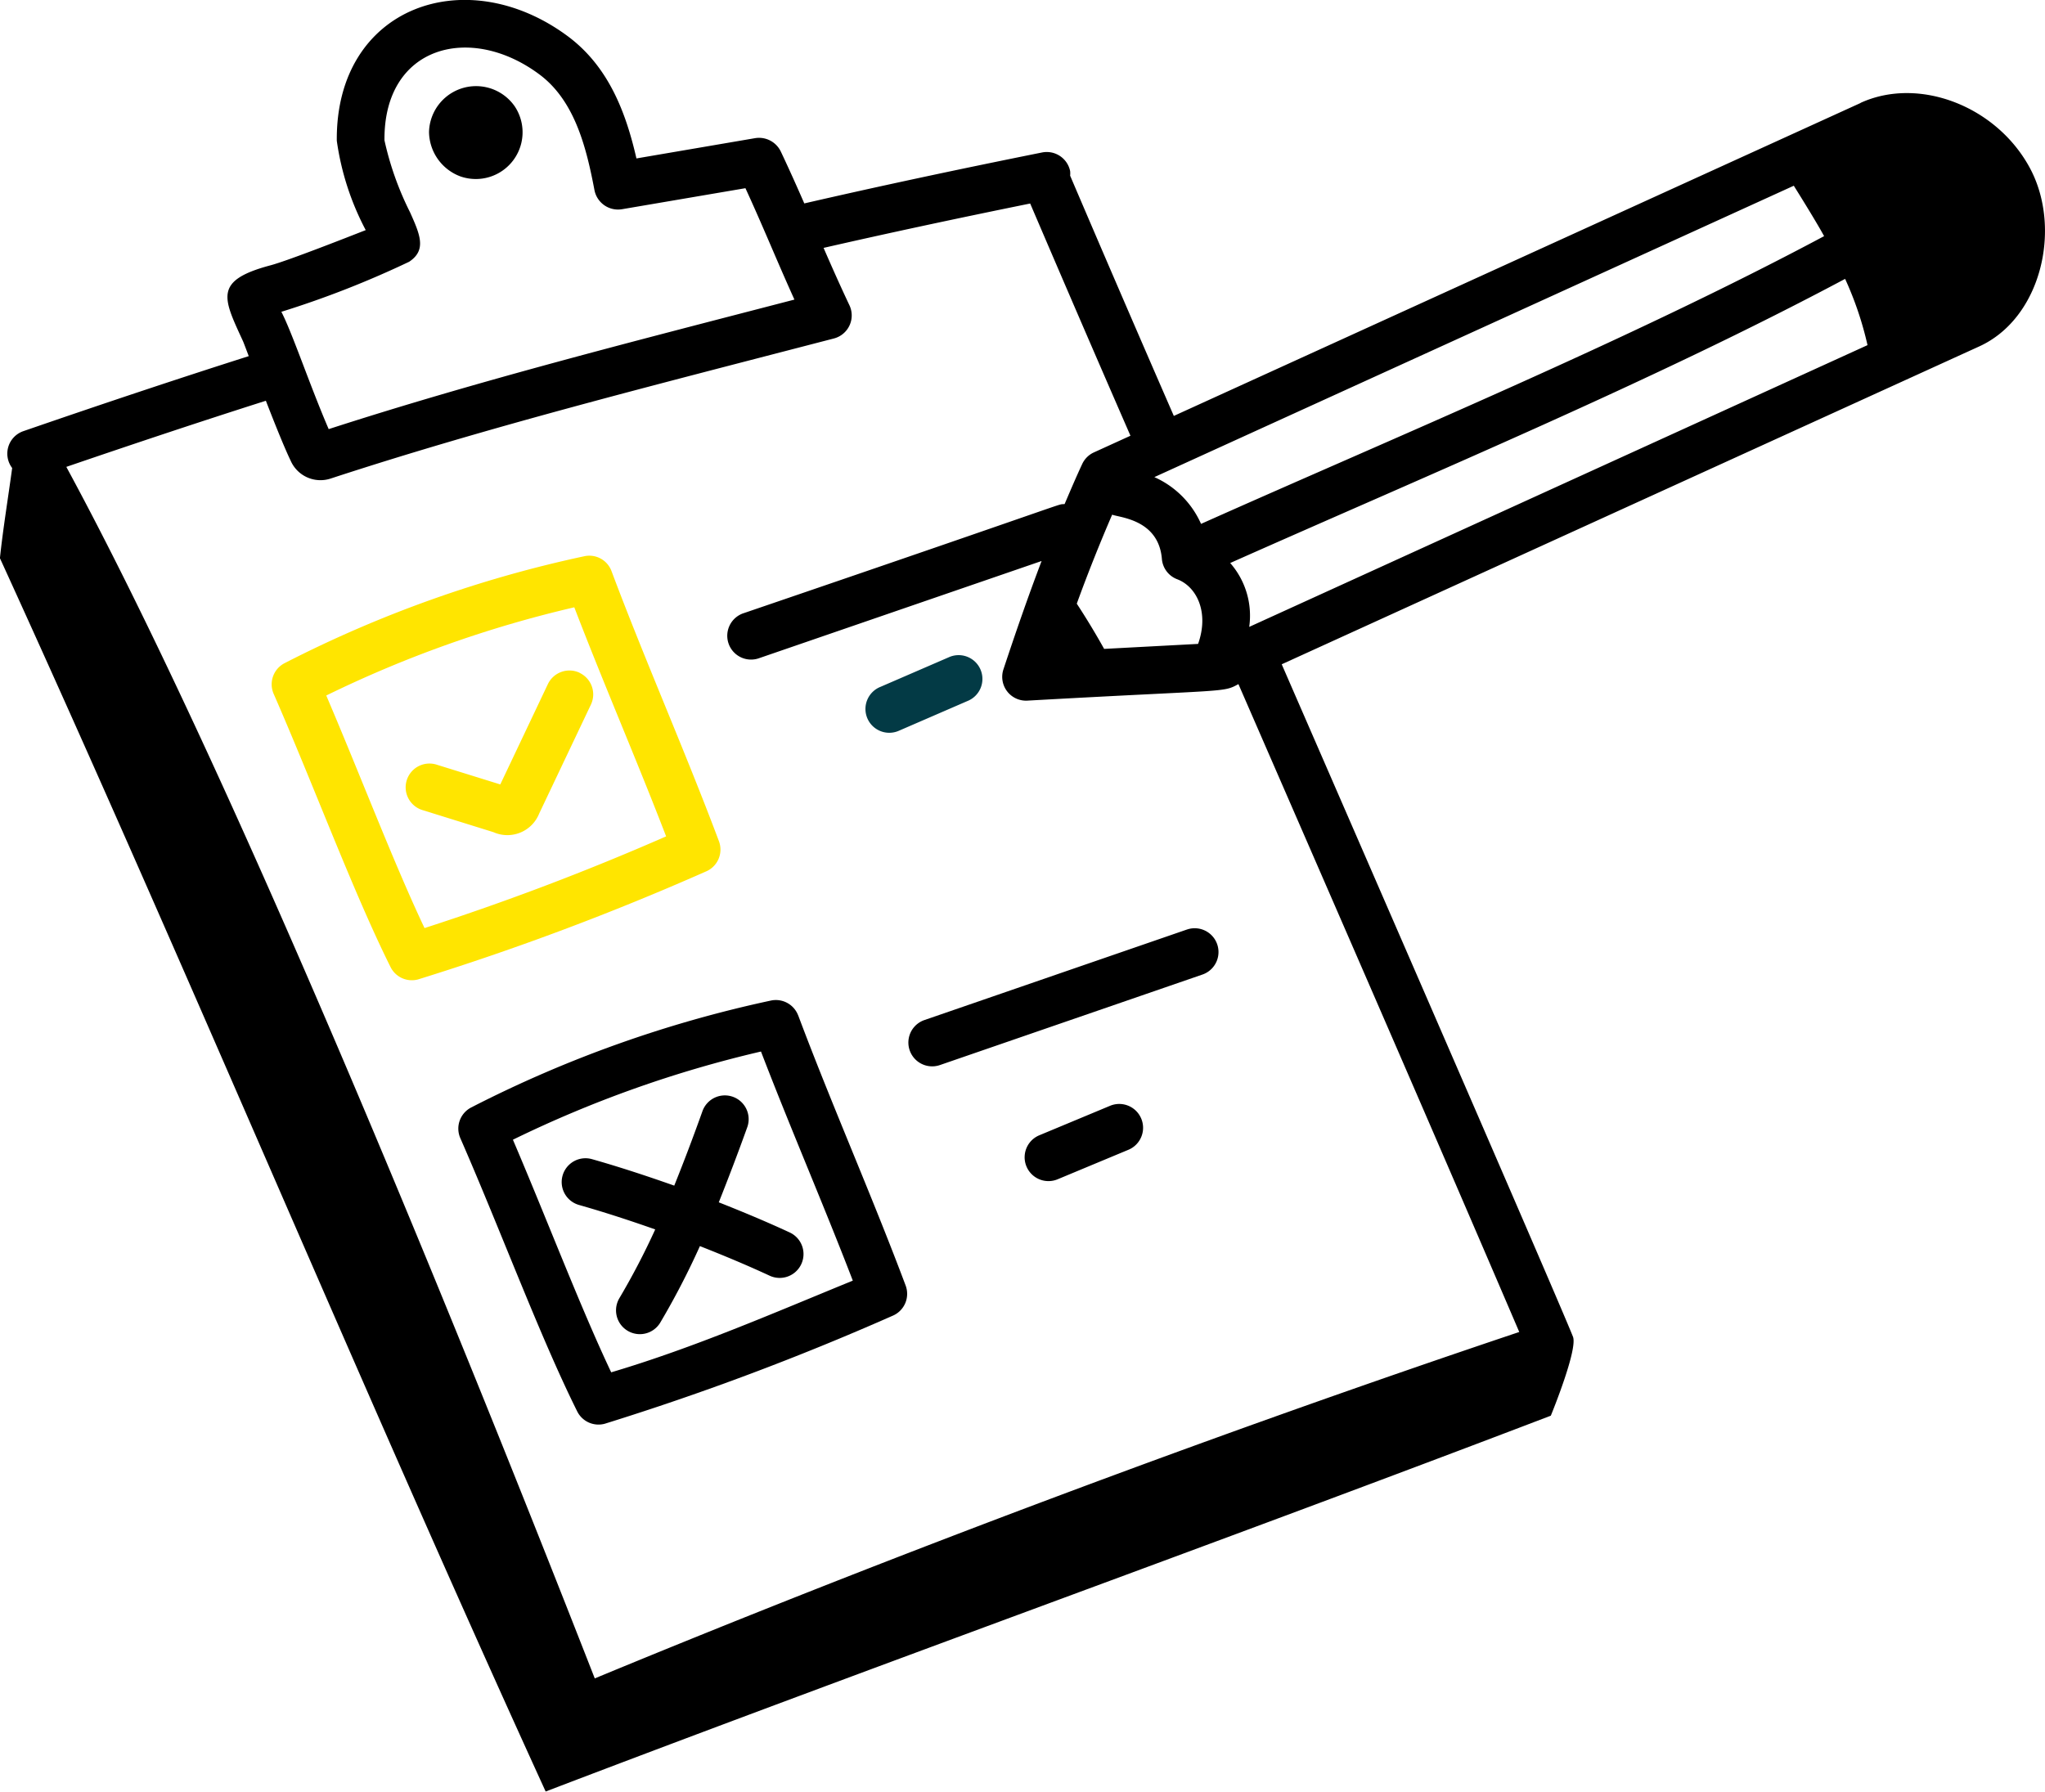 <svg xmlns="http://www.w3.org/2000/svg" width="106.901" height="93.667" viewBox="0 0 106.901 93.667">
  <g id="Testing" transform="translate(-3.782 -7.77)">
    <g id="Groupe_26" data-name="Groupe 26" transform="translate(3.782 7.77)">
      <path id="Tracé_32" data-name="Tracé 32" d="M18.953,15.21a2.444,2.444,0,0,0,2.825-3.67A2.46,2.46,0,0,0,17.3,12.888a2.512,2.512,0,0,0,1.652,2.322Z" transform="translate(5.127 -5.983)"/>
      <path id="Tracé_33" data-name="Tracé 33" d="M35.023,41.8a1.243,1.243,0,0,0,.7-1.591c-1.751-4.672-3.865-9.452-5.615-14.12a1.237,1.237,0,0,0-1.425-.779A63.176,63.176,0,0,0,13.018,30.9a1.244,1.244,0,0,0-.571,1.606c2.1,4.8,4.157,10.363,6.11,14.283A1.244,1.244,0,0,0,20,47.433,139.424,139.424,0,0,0,35.023,41.8ZM20.333,44.75c-1.618-3.419-3.355-7.988-5.137-12.159A60.776,60.776,0,0,1,28.162,27.98c1.564,4.073,3.25,7.95,4.8,11.976A134.382,134.382,0,0,1,20.333,44.75Z" transform="translate(1.859 3.771)" fill="#ffe500"/>
      <path id="Tracé_34" data-name="Tracé 34" d="M35.99,40.093a1.246,1.246,0,0,0-1.425-.781A63.342,63.342,0,0,0,18.9,44.9a1.244,1.244,0,0,0-.572,1.606c2.093,4.784,4.173,10.4,6.11,14.285a1.244,1.244,0,0,0,1.445.645A140.176,140.176,0,0,0,40.906,55.8a1.243,1.243,0,0,0,.7-1.591c-1.759-4.691-3.875-9.477-5.615-14.12ZM26.215,58.749c-1.623-3.43-3.343-7.96-5.138-12.161a61.008,61.008,0,0,1,12.968-4.611c1.539,4.011,3.27,8,4.8,11.978C34.653,55.669,30.565,57.457,26.215,58.749Z" transform="translate(5.735 12.998)"/>
      <path id="Tracé_35" data-name="Tracé 35" d="M25.646,29.018a1.249,1.249,0,0,0-1.657.591L21.5,34.856l-3.305-1.027a1.244,1.244,0,1,0-.739,2.375l3.685,1.147a1.789,1.789,0,0,0,2.391-.97l2.706-5.7a1.245,1.245,0,0,0-.591-1.657Z" transform="translate(4.652 6.155)" fill="#ffe500"/>
      <path id="Tracé_36" data-name="Tracé 36" d="M33.4,49.451c-1.216-.564-2.457-1.081-3.708-1.576.5-1.256.989-2.536,1.483-3.911a1.244,1.244,0,1,0-2.341-.842c-.5,1.4-.978,2.656-1.47,3.88-1.421-.5-2.853-.974-4.3-1.384a1.244,1.244,0,0,0-.679,2.395c1.339.38,2.666.815,3.984,1.279a38,38,0,0,1-1.885,3.614,1.245,1.245,0,0,0,2.137,1.277,40.579,40.579,0,0,0,2.084-4.019c1.23.484,2.45.993,3.645,1.547A1.245,1.245,0,0,0,33.4,49.451Z" transform="translate(7.882 14.984)"/>
      <path id="Tracé_37" data-name="Tracé 37" d="M32.815,32.352l3.562-1.544a1.244,1.244,0,1,0-.992-2.281l-3.559,1.541a1.245,1.245,0,1,0,.988,2.284Z" transform="translate(14.205 5.839)" fill="#033a45"/>
      <path id="Tracé_38" data-name="Tracé 38" d="M46.966,37.091,33.243,41.824a1.244,1.244,0,0,0,.812,2.352l13.723-4.732a1.244,1.244,0,0,0-.812-2.352Z" transform="translate(15.08 11.506)"/>
      <path id="Tracé_39" data-name="Tracé 39" d="M40.533,42.655l-3.7,1.542a1.244,1.244,0,0,0,.958,2.3l3.7-1.542a1.244,1.244,0,0,0-.958-2.3Z" transform="translate(17.496 15.157)"/>
      <path id="Tracé_40" data-name="Tracé 40" d="M101.043,13.154l-35.9,16.361c-1.869-4.289-3.686-8.5-5.42-12.56a1.182,1.182,0,0,0,0-.239,1.248,1.248,0,0,0-1.465-.975c-4.558.915-8.628,1.789-12.432,2.664-.369-.844-.76-1.723-1.228-2.713a1.263,1.263,0,0,0-1.337-.7l-6.21,1.061c-.558-2.438-1.468-4.794-3.555-6.364-5.33-3.984-12.173-1.588-12.108,5.44A14.2,14.2,0,0,0,22.9,19.8c-.869.34-4.068,1.6-4.974,1.84-3.006.8-2.476,1.711-1.432,3.989.046.113.155.4.291.76-3.578,1.14-7.436,2.422-11.781,3.922a1.243,1.243,0,0,0-.586,1.928c-.213,1.571-.481,3.2-.64,4.713,9.764,21.368,18.765,43.113,28.528,64.481,17.43-6.659,35.114-12.99,52.544-19.649.068-.167,1.417-3.477,1.157-4.131C85.15,75.487,71.358,43.824,70.783,42.5l36.463-16.619c3.248-1.48,4.337-6.183,2.647-9.327-1.742-3.239-5.8-4.8-8.851-3.406ZM61.5,41.695q-.673-1.208-1.43-2.365.838-2.308,1.849-4.652c.4.155,2.429.252,2.6,2.315a1.245,1.245,0,0,0,.8,1.061c1.029.39,1.677,1.742,1.092,3.38ZM97.552,17.48c.007.017,1.085,1.723,1.584,2.636C88.967,25.543,76.881,30.552,66.566,35.159a4.809,4.809,0,0,0-2.441-2.445L97.552,17.48ZM69.084,40.545a4.174,4.174,0,0,0-.994-3.34c10.542-4.69,22.177-9.542,32.144-14.855a17.623,17.623,0,0,1,1.171,3.464Zm-43.9-19.1c.911-.611.544-1.432.036-2.57a16.053,16.053,0,0,1-1.34-3.768c-.045-4.964,4.518-6.138,8.123-3.428,1.839,1.384,2.438,3.841,2.855,6.035a1.255,1.255,0,0,0,1.434.995l6.457-1.1c.973,2.119,1.606,3.711,2.561,5.824-8.542,2.22-16.483,4.229-24.346,6.772-.981-2.273-1.9-5.027-2.474-6.134a50.23,50.23,0,0,0,6.694-2.623ZM83.2,77.408C67.532,82.665,50.482,89.055,34.873,95.519,26.744,74.744,15.614,47.609,7.249,32.179c3.8-1.3,7.238-2.442,10.431-3.457.47,1.211.966,2.448,1.295,3.131a1.7,1.7,0,0,0,2.085.938c8.25-2.7,16.43-4.757,26.317-7.326a1.245,1.245,0,0,0,.809-1.735c-.524-1.109-.946-2.068-1.352-3,3.335-.763,6.9-1.528,10.8-2.32,1.682,3.933,3.436,8,5.242,12.141l-1.911.871a1.243,1.243,0,0,0-.612.608c-.326.7-.623,1.4-.919,2.092-.522.057,1.379-.492-16.76,5.7a1.244,1.244,0,1,0,.808,2.352L58.231,37.1c-.734,1.932-1.389,3.834-1.995,5.664A1.245,1.245,0,0,0,57.484,44.4c10.559-.592,10.2-.409,11.036-.864C73.886,55.864,78.812,67.162,83.2,77.408Z" transform="translate(-3.782 -7.77)"/>
    </g>
  </g>
</svg>
